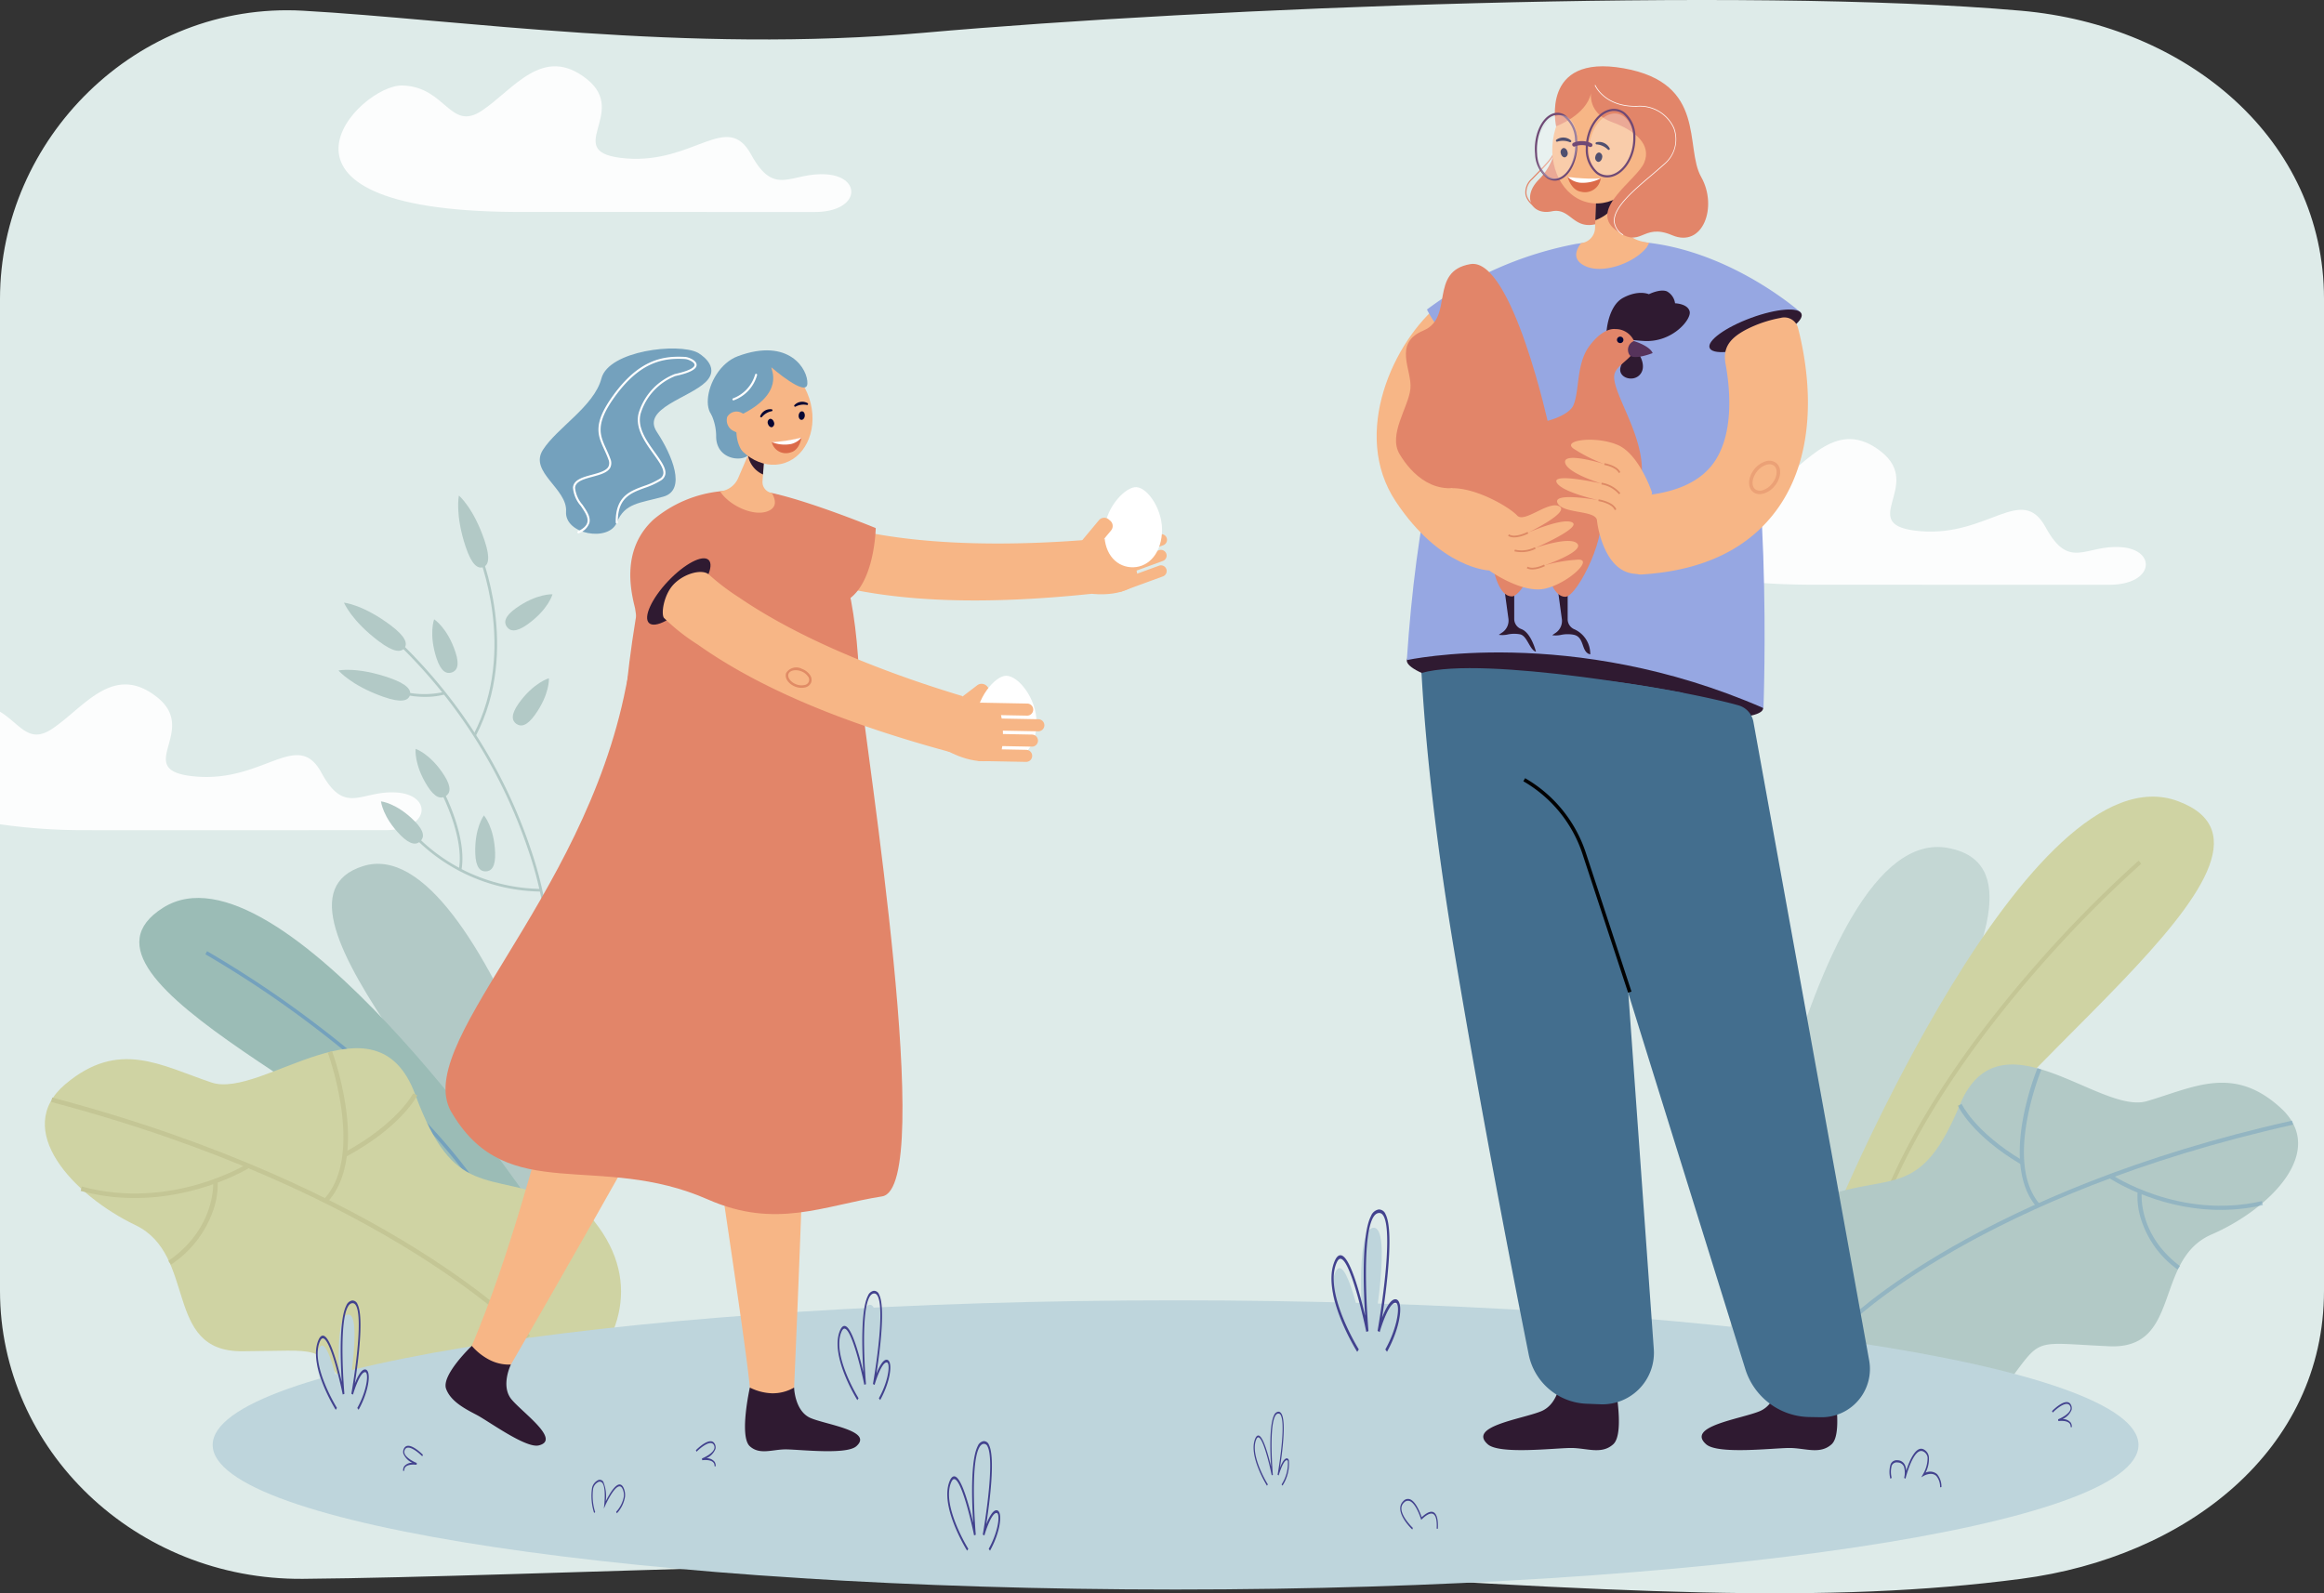 <svg xmlns="http://www.w3.org/2000/svg" width="350" height="240" viewBox="0 0 350 240">
  <rect x="0" y="0" width="350" height="240" fill="#333333" stroke="none"/>
  <g id="Group_12970" data-name="Group 12970" transform="translate(-205.845 -188.055)">
    <g id="Group_12776" data-name="Group 12776" transform="translate(205.845 188.055)">
      <path id="Path_9214" data-name="Path 9214" d="M510.215,399.11c-29.136,3.807-59.154,2.221-120.488-1.763-34.441-2.237-103.688,1.47-138.253,1.763-25.2.214-45.629-19.425-45.629-43.388V206.283c0-23.963,20.473-44.8,45.629-43.388,23.363,1.309,57.725,6.491,93.546,3.318,42.6-3.774,123.468-6.981,165.195-3.318,25.094,2.2,45.63,19.425,45.63,43.388V355.722C555.845,379.684,535.181,395.847,510.215,399.11Z" transform="translate(-205.845 -161.281)" fill="#deebe9"/>
    </g>
    <path id="Path_9215" data-name="Path 9215" d="M542.415,335.3c-41.67-.282-23.43-19.253-16.885-19.053s7.144,6.992,11.939,3.8,9.189-9.988,15.781-4.794-4.2,11.187,5.993,11.986,15.182-7.191,18.778-.6,5.993,2.6,11.387,3,4.994,5.669-1.8,5.669S544.156,335.313,542.415,335.3Z" transform="translate(-259.062 -115.316)" fill="#fff" opacity="0.9"/>
    <path id="Path_9216" data-name="Path 9216" d="M1699.809,737.57c-41.67-.282-23.43-19.253-16.885-19.053s7.145,6.992,11.939,3.8,9.189-9.988,15.781-4.794-4.195,11.187,5.993,11.986,15.182-7.192,18.778-.6,5.993,2.6,11.387,3,4.994,5.669-1.8,5.669S1701.551,737.582,1699.809,737.57Z" transform="translate(-1221.496 -461.435)" fill="#fff" opacity="0.9"/>
    <path id="Path_9217" data-name="Path 9217" d="M218.638,958.161c1.741.012,38.4,0,45.194,0s7.191-5.27,1.8-5.669-7.791,3.6-11.387-3-8.59,1.4-18.778.6.6-6.792-5.993-11.986-10.987,1.6-15.781,4.794c-3.542,2.361-4.795-.728-7.846-2.584v16.96A89.154,89.154,0,0,0,218.638,958.161Z" transform="translate(0 -645.055)" fill="#fff" opacity="0.9"/>
    <g id="Group_12805" data-name="Group 12805" transform="translate(256.826 262.706)">
      <g id="Group_12804" data-name="Group 12804" transform="translate(0)">
        <g id="Group_12777" data-name="Group 12777" transform="translate(25.115 14.871)">
          <path id="Path_9218" data-name="Path 9218" d="M565.653,746.335c-1.717,1.226-2.618,1.046-3.1.373s-.36-1.583,1.358-2.81c3.128-2.234,5.51-2.1,5.51-2.1S568.827,744.068,565.653,746.335Z" transform="translate(-562.311 -741.801)" fill="#b2c9c6"/>
        </g>
        <g id="Group_12778" data-name="Group 12778" transform="translate(26.248 27.523)">
          <path id="Path_9219" data-name="Path 9219" d="M572.411,822.8c-1.228,1.716-2.138,1.836-2.811,1.355s-.853-1.382.375-3.1c2.237-3.126,4.536-3.765,4.536-3.765S574.68,819.631,572.411,822.8Z" transform="translate(-569.073 -817.294)" fill="#b2c9c6"/>
        </g>
        <g id="Group_12803" data-name="Group 12803">
          <g id="Group_12780" data-name="Group 12780" transform="translate(8.336 21.459)">
            <g id="Group_12779" data-name="Group 12779">
              <path id="Path_9220" data-name="Path 9220" d="M485.782,828.2h-.4a54.972,54.972,0,0,0-2.926-15.087A77.429,77.429,0,0,0,462.194,781.4l.277-.288a77.828,77.828,0,0,1,20.371,31.9A55.336,55.336,0,0,1,485.782,828.2Z" transform="translate(-462.194 -781.113)" fill="#b2c9c6"/>
            </g>
          </g>
          <g id="Group_12782" data-name="Group 12782" transform="translate(20.325 8.497)">
            <g id="Group_12781" data-name="Group 12781">
              <path id="Path_9221" data-name="Path 9221" d="M534.084,731.468l-.354-.185c6.7-12.863.683-27.212.621-27.356l.367-.157C534.781,703.915,540.874,718.434,534.084,731.468Z" transform="translate(-533.73 -703.77)" fill="#b2c9c6"/>
            </g>
          </g>
          <g id="Group_12784" data-name="Group 12784" transform="translate(6.799 28.52)">
            <g id="Group_12783" data-name="Group 12783">
              <path id="Path_9222" data-name="Path 9222" d="M460.336,825a14.143,14.143,0,0,1-7.312-1.408l.193-.35a13.406,13.406,0,0,0,8.893,1.051l.1.387A11.727,11.727,0,0,1,460.336,825Z" transform="translate(-453.024 -823.239)" fill="#b2c9c6"/>
            </g>
          </g>
          <g id="Group_12786" data-name="Group 12786" transform="translate(9.286 48.726)">
            <g id="Group_12785" data-name="Group 12785">
              <path id="Path_9223" data-name="Path 9223" d="M489.03,954.724a27.126,27.126,0,0,1-20.741-10.078,5.868,5.868,0,0,0-.423-.474.123.123,0,0,0,.043.017L468,943.8c.115.027.193.117.592.586a26.741,26.741,0,0,0,20.446,9.937Z" transform="translate(-467.866 -943.801)" fill="#b2c9c6"/>
            </g>
          </g>
          <g id="Group_12788" data-name="Group 12788" transform="translate(14.861 43.369)">
            <g id="Group_12787" data-name="Group 12787">
              <path id="Path_9224" data-name="Path 9224" d="M504.781,924.871l-.394-.069c.945-5.338-3.217-12.689-3.259-12.763l.347-.2a33.136,33.136,0,0,1,2.018,4.426C504.361,918.607,505.289,922,504.781,924.871Z" transform="translate(-501.129 -911.84)" fill="#b2c9c6"/>
            </g>
          </g>
          <g id="Group_12790" data-name="Group 12790" transform="translate(0.825 16.13)">
            <g id="Group_12789" data-name="Group 12789">
              <path id="Path_9225" data-name="Path 9225" d="M424.43,752.741c2.275,1.71,2.549,2.754,2.052,3.415s-1.576.688-3.851-1.021c-4.144-3.115-5.246-5.817-5.246-5.817S420.226,749.581,424.43,752.741Z" transform="translate(-417.384 -749.318)" fill="#b2c9c6"/>
            </g>
          </g>
          <g id="Group_12792" data-name="Group 12792" transform="translate(0 26.247)">
            <g id="Group_12791" data-name="Group 12791">
              <path id="Path_9226" data-name="Path 9226" d="M420.209,810.918c2.684.945,3.26,1.858,2.986,2.638s-1.3,1.132-3.98.187c-4.89-1.72-6.756-3.965-6.756-3.965S415.248,809.173,420.209,810.918Z" transform="translate(-412.459 -809.677)" fill="#b2c9c6"/>
            </g>
          </g>
          <g id="Group_12794" data-name="Group 12794" transform="translate(11.601 38.154)">
            <g id="Group_12793" data-name="Group 12793">
              <path id="Path_9227" data-name="Path 9227" d="M486.006,884.737c1.13,1.782.9,2.671.2,3.114s-1.6.272-2.731-1.51c-2.058-3.246-1.789-5.617-1.789-5.617S483.917,881.444,486.006,884.737Z" transform="translate(-481.676 -880.724)" fill="#b2c9c6"/>
            </g>
          </g>
          <g id="Group_12796" data-name="Group 12796" transform="translate(14.116 18.634)">
            <g id="Group_12795" data-name="Group 12795">
              <path id="Path_9228" data-name="Path 9228" d="M500.179,769.2c.663,2,.223,2.81-.562,3.069s-1.619-.126-2.281-2.129c-1.207-3.649-.369-5.883-.369-5.883S498.954,765.493,500.179,769.2Z" transform="translate(-496.684 -764.253)" fill="#b2c9c6"/>
            </g>
          </g>
          <g id="Group_12798" data-name="Group 12798" transform="translate(20.584 48.174)">
            <g id="Group_12797" data-name="Group 12797">
              <path id="Path_9229" data-name="Path 9229" d="M538.279,946.159c.073,2.109-.576,2.759-1.4,2.788s-1.518-.575-1.591-2.684c-.133-3.842,1.3-5.75,1.3-5.75S538.144,942.261,538.279,946.159Z" transform="translate(-535.277 -940.512)" fill="#b2c9c6"/>
            </g>
          </g>
          <g id="Group_12800" data-name="Group 12800" transform="translate(6.396 46.059)">
            <g id="Group_12799" data-name="Group 12799">
              <path id="Path_9230" data-name="Path 9230" d="M455.7,930.883c1.486,1.5,1.451,2.417.864,3s-1.505.608-2.991-.89c-2.706-2.73-2.95-5.1-2.95-5.1S452.955,928.113,455.7,930.883Z" transform="translate(-450.623 -927.888)" fill="#b2c9c6"/>
            </g>
          </g>
          <g id="Group_12802" data-name="Group 12802" transform="translate(18.022)">
            <g id="Group_12801" data-name="Group 12801">
              <path id="Path_9231" data-name="Path 9231" d="M523.976,659.884c.907,2.7.542,3.713-.242,3.977s-1.689-.325-2.6-3.022c-1.653-4.913-1.033-7.765-1.033-7.765S522.3,654.9,523.976,659.884Z" transform="translate(-519.991 -653.074)" fill="#b2c9c6"/>
            </g>
          </g>
        </g>
      </g>
    </g>
    <g id="Group_12806" data-name="Group 12806" transform="translate(255.831 318.175)">
      <path id="Path_9232" data-name="Path 9232" d="M545.729,1160.319S527.14,1092,508.793,1097.744s22.6,43.018,27.381,63.076Z" transform="translate(-504.092 -1097.401)" fill="#b2c9c6"/>
    </g>
    <g id="Group_12810" data-name="Group 12810" transform="translate(226.827 323.315)">
      <g id="Group_12807" data-name="Group 12807" transform="translate(0)">
        <path id="Path_9233" data-name="Path 9233" d="M389.359,1173.081s-37.25-54.61-54.763-43.524,34.751,30.832,44.987,47.087Z" transform="translate(-331.036 -1128.072)" fill="#9bbcb6"/>
      </g>
      <g id="Group_12809" data-name="Group 12809" transform="translate(9.947 8.023)">
        <g id="Group_12808" data-name="Group 12808">
          <path id="Path_9234" data-name="Path 9234" d="M433.309,1214.968c-6.865-11.355-18.169-21.235-26.444-27.525a158.948,158.948,0,0,0-16.481-11.041l.259-.462a159.555,159.555,0,0,1,16.543,11.081c8.311,6.317,19.668,16.246,26.576,27.672Z" transform="translate(-390.384 -1175.94)" fill="#74a1bd"/>
        </g>
      </g>
    </g>
    <g id="Group_12824" data-name="Group 12824" transform="translate(212.597 345.941)">
      <g id="Group_12812" data-name="Group 12812">
        <g id="Group_12811" data-name="Group 12811">
          <path id="Path_9235" data-name="Path 9235" d="M259.777,1289.727c9.368,4.508,4.14,19.072,16.065,19s11.167-1.026,15.41,5.165c0,0,.975,5.233,5.265,7.093,16.927,7.338,47.353-13,32.372-31.821-1.082-1.359-2.923-2.224-4.988-3.074-11.2-4.606-16.108-.134-21.987-16.046s-23.04.766-30.678-1.8-13.954-6.553-22.018.258S250.406,1285.225,259.777,1289.727Z" transform="translate(-246.134 -1263.069)" fill="#cfd3a3"/>
        </g>
      </g>
      <g id="Group_12823" data-name="Group 12823" transform="translate(0.945 0.439)">
        <g id="Group_12814" data-name="Group 12814" transform="translate(0 7.005)">
          <g id="Group_12813" data-name="Group 12813">
            <path id="Path_9236" data-name="Path 9236" d="M323.4,1343.792l.5-.463c-.2-.222-20.992-22.365-71.95-35.847l-.175.661C302.541,1321.575,323.193,1343.571,323.4,1343.792Z" transform="translate(-251.775 -1307.482)" fill="#c4c695"/>
          </g>
        </g>
        <g id="Group_12816" data-name="Group 12816" transform="translate(44.155 6.377)">
          <g id="Group_12815" data-name="Group 12815">
            <path id="Path_9237" data-name="Path 9237" d="M515.558,1313.242c8.218-4.463,10.565-9.007,10.661-9.2l-.611-.307c-.022.045-2.368,4.555-10.376,8.9Z" transform="translate(-515.231 -1303.737)" fill="#c4c695"/>
          </g>
        </g>
        <g id="Group_12818" data-name="Group 12818" transform="translate(41.091)">
          <g id="Group_12817" data-name="Group 12817">
            <path id="Path_9238" data-name="Path 9238" d="M497.451,1288.462c2.7-2.892,3.677-7.758,2.824-14.072a45.71,45.71,0,0,0-2.106-8.7l-.641.238c.057.153,5.633,15.422-.577,22.071Z" transform="translate(-496.951 -1265.686)" fill="#c4c695"/>
          </g>
        </g>
        <g id="Group_12820" data-name="Group 12820" transform="translate(4.451 16.979)">
          <g id="Group_12819" data-name="Group 12819">
            <path id="Path_9239" data-name="Path 9239" d="M302.263,1368.4c.966-.48,1.506-.814,1.53-.829l-.364-.579c-.113.071-11.486,7.079-24.918,3.428l-.179.66C289.155,1374.021,298.665,1370.19,302.263,1368.4Z" transform="translate(-278.332 -1366.992)" fill="#c4c695"/>
          </g>
        </g>
        <g id="Group_12822" data-name="Group 12822" transform="translate(17.661 19.719)">
          <g id="Group_12821" data-name="Group 12821">
            <path id="Path_9240" data-name="Path 9240" d="M357.542,1395.795a16.13,16.13,0,0,0,6.361-8.169,11.941,11.941,0,0,0,.679-4.281l-.682.052c0,.068.417,6.885-6.747,11.837Z" transform="translate(-357.153 -1383.344)" fill="#c4c695"/>
          </g>
        </g>
      </g>
    </g>
    <g id="Group_12825" data-name="Group 12825" transform="translate(465.767 315.642)" opacity="0.6">
      <path id="Path_9241" data-name="Path 9241" d="M1756.7,1158.834s11.749-80.408,33.448-76.4-19.811,52.135-22.49,75.651Z" transform="translate(-1756.696 -1082.289)" fill="#b2c9c6"/>
    </g>
    <g id="Group_12829" data-name="Group 12829" transform="translate(482.269 308.055)">
      <g id="Group_12826" data-name="Group 12826">
        <path id="Path_9242" data-name="Path 9242" d="M1855.16,1099.773s29.227-70.46,51.621-62.059-32,43.01-39.738,63.783Z" transform="translate(-1855.16 -1037.019)" fill="#cfd3a3"/>
      </g>
      <g id="Group_12828" data-name="Group 12828" transform="translate(6.062 9.645)">
        <g id="Group_12827" data-name="Group 12827">
          <path id="Path_9243" data-name="Path 9243" d="M1891.906,1148.7c5.082-14.443,15.527-28.266,23.395-37.319a183.505,183.505,0,0,1,16.02-16.352l-.4-.461a184.062,184.062,0,0,0-16.08,16.412c-7.9,9.093-18.4,22.983-23.51,37.517Z" transform="translate(-1891.329 -1094.568)" fill="#c4c695"/>
        </g>
      </g>
    </g>
    <g id="Group_12843" data-name="Group 12843" transform="translate(471.528 348.401)">
      <g id="Group_12831" data-name="Group 12831">
        <g id="Group_12830" data-name="Group 12830">
          <path id="Path_9244" data-name="Path 9244" d="M1858.442,1303.366c-8.743,3.8-4.471,17.325-15.394,16.833s-10.194-1.337-14.3,4.184c0,0-1.079,4.759-5.076,6.311-15.768,6.12-42.919-13.593-28.525-30.3a11.165,11.165,0,0,1,4.679-2.639c10.426-3.822,14.762.45,20.714-13.919s21.08,1.521,28.168-.556,13.017-5.507,20.162,1.02S1867.187,1299.576,1858.442,1303.366Z" transform="translate(-1791.072 -1277.752)" fill="#b2c9c6"/>
        </g>
      </g>
      <g id="Group_12842" data-name="Group 12842" transform="translate(12.336 0.542)" opacity="0.5">
        <g id="Group_12833" data-name="Group 12833" transform="translate(0 7.916)">
          <g id="Group_12832" data-name="Group 12832">
            <path id="Path_9245" data-name="Path 9245" d="M1865.121,1358.939l-.445-.442c.195-.2,20.027-19.742,67.189-30.281l.137.612C1885.016,1339.328,1865.314,1358.744,1865.121,1358.939Z" transform="translate(-1864.676 -1328.216)" fill="#74a1bd"/>
          </g>
        </g>
        <g id="Group_12835" data-name="Group 12835" transform="translate(16.844 5.408)">
          <g id="Group_12834" data-name="Group 12834">
            <path id="Path_9246" data-name="Path 9246" d="M1974.618,1322.316c-7.37-4.381-9.358-8.627-9.439-8.806l.571-.259c.019.042,2.008,4.258,9.189,8.526Z" transform="translate(-1965.179 -1313.251)" fill="#74a1bd"/>
          </g>
        </g>
        <g id="Group_12837" data-name="Group 12837" transform="translate(26.158)">
          <g id="Group_12836" data-name="Group 12836">
            <path id="Path_9247" data-name="Path 9247" d="M2023.279,1301.876c-2.372-2.745-3.093-7.238-2.086-12.993a41.94,41.94,0,0,1,2.238-7.9l.579.241c-.058.139-5.709,13.928-.256,20.24Z" transform="translate(-2020.751 -1280.985)" fill="#74a1bd"/>
          </g>
        </g>
        <g id="Group_12839" data-name="Group 12839" transform="translate(39.572 16.008)">
          <g id="Group_12838" data-name="Group 12838">
            <path id="Path_9248" data-name="Path 9248" d="M2102.156,1377.833c-.868-.475-1.35-.8-1.372-.814l.354-.517c.1.069,10.271,6.894,22.706,4.027l.14.611C2113.965,1383.448,2105.389,1379.6,2102.156,1377.833Z" transform="translate(-2100.784 -1376.501)" fill="#74a1bd"/>
          </g>
        </g>
        <g id="Group_12841" data-name="Group 12841" transform="translate(43.884 18.678)">
          <g id="Group_12840" data-name="Group 12840">
            <path id="Path_9249" data-name="Path 9249" d="M2132.55,1404.084a14.786,14.786,0,0,1-5.537-7.711,10.954,10.954,0,0,1-.47-3.947l.623.071c-.007.062-.627,6.293,5.761,11.085Z" transform="translate(-2126.516 -1392.427)" fill="#74a1bd"/>
          </g>
        </g>
      </g>
    </g>
    <g id="Group_12862" data-name="Group 12862" transform="translate(237.874 370.242)">
      <g id="Group_12844" data-name="Group 12844" transform="translate(0 13.687)">
        <path id="Path_9250" data-name="Path 9250" d="M686.977,1511.507c0,12.029-64.926,21.781-145.015,21.781s-145.015-9.752-145.015-21.781,64.925-21.781,145.015-21.781S686.977,1499.478,686.977,1511.507Z" transform="translate(-396.947 -1489.726)" fill="#bed5dc"/>
      </g>
      <g id="Group_12845" data-name="Group 12845" transform="translate(57.016 40.733)">
        <path id="Path_9251" data-name="Path 9251" d="M740.993,1656.143l-.1-.23a4.554,4.554,0,0,0,1.147-2.271,2.171,2.171,0,0,0-.189-1.188c-.121-.255-.266-.379-.445-.379H741.4c-.866.019-2.122,2.818-2.135,2.846l-.228.513.069-.616c0-.025.274-2.5-.278-3.238a.512.512,0,0,0-.728-.1,1.424,1.424,0,0,0-.676.95,8.135,8.135,0,0,0,.306,3.533l-.158.121a8.369,8.369,0,0,1-.311-3.76,1.657,1.657,0,0,1,.782-1.106.632.632,0,0,1,.9.148,5.673,5.673,0,0,1,.381,2.962c.405-.821,1.333-2.518,2.073-2.534.241,0,.441.16.6.491a2.558,2.558,0,0,1,.22,1.4A4.776,4.776,0,0,1,740.993,1656.143Z" transform="translate(-737.141 -1651.103)" fill="#42428e"/>
      </g>
      <g id="Group_12846" data-name="Group 12846" transform="translate(28.683 35.6)">
        <path id="Path_9252" data-name="Path 9252" d="M568.089,1624.259a1.111,1.111,0,0,1,.151-.686,1.511,1.511,0,0,1,1.234-.542,2.6,2.6,0,0,1-1.357-1.393,1.085,1.085,0,0,1,.082-.724c.637-1.347,2.772.817,2.863.91l-.1.231c-.579-.592-2.178-1.921-2.625-.976a.689.689,0,0,0-.058.466c.166.721,1.4,1.34,1.864,1.518l-.03.271c-.013,0-1.351-.2-1.752.434a.742.742,0,0,0-.1.462Z" transform="translate(-568.085 -1620.474)" fill="#42428e"/>
      </g>
      <g id="Group_12847" data-name="Group 12847" transform="translate(72.776 34.913)">
        <path id="Path_9253" data-name="Path 9253" d="M834.146,1620.16l-.175-.029a.741.741,0,0,0-.1-.462c-.4-.633-1.738-.435-1.752-.434l-.03-.271c.462-.178,1.7-.8,1.864-1.518a.691.691,0,0,0-.058-.466c-.446-.946-2.046.385-2.625.977l-.1-.231c.091-.093,2.227-2.256,2.863-.91a1.088,1.088,0,0,1,.082.724,2.6,2.6,0,0,1-1.357,1.393,1.512,1.512,0,0,1,1.234.542A1.114,1.114,0,0,1,834.146,1620.16Z" transform="translate(-831.173 -1616.375)" fill="#42428e"/>
      </g>
      <g id="Group_12848" data-name="Group 12848" transform="translate(277.016 29.017)">
        <path id="Path_9254" data-name="Path 9254" d="M2052.763,1584.979l-.175-.029a.742.742,0,0,0-.1-.462c-.4-.633-1.739-.436-1.752-.434l-.03-.271c.462-.178,1.7-.8,1.864-1.519a.691.691,0,0,0-.058-.466c-.447-.945-2.046.384-2.625.977l-.1-.231c.091-.093,2.226-2.256,2.863-.91a1.085,1.085,0,0,1,.082.724,2.6,2.6,0,0,1-1.357,1.393,1.511,1.511,0,0,1,1.233.542A1.113,1.113,0,0,1,2052.763,1584.979Z" transform="translate(-2049.791 -1581.194)" fill="#42428e"/>
      </g>
      <g id="Group_12849" data-name="Group 12849" transform="translate(252.526 36.049)">
        <path id="Path_9255" data-name="Path 9255" d="M1911.3,1628.951a2.557,2.557,0,0,0-.555-1.688c-.713-.709-1.869-.058-1.88-.052l-.4.231.287-.5a4.8,4.8,0,0,0,.661-2.489,1.172,1.172,0,0,0-.618-.88c-1.458-.8-2.65,3.844-2.708,4.074a.075.075,0,0,0,0,.011l-.2-.121,0-.007a3.2,3.2,0,0,0-.028-1.668,1.023,1.023,0,0,0-.946-.649.82.82,0,0,0-.894.473,3.554,3.554,0,0,0-.01,1.85l-.2.122a3.97,3.97,0,0,1,.034-2.164,1,1,0,0,1,1.076-.612,1.222,1.222,0,0,1,1.115.8,2.4,2.4,0,0,1,.16.777c.478-1.475,1.462-3.861,2.665-3.2a1.466,1.466,0,0,1,.752,1.111,4.493,4.493,0,0,1-.5,2.377,1.606,1.606,0,0,1,1.739.232,2.922,2.922,0,0,1,.652,1.939Z" transform="translate(-1903.671 -1623.151)" fill="#42428e"/>
      </g>
      <g id="Group_12850" data-name="Group 12850" transform="translate(178.851 43.599)">
        <path id="Path_9256" data-name="Path 9256" d="M1465.892,1672.811c-.074-.069-1.811-1.72-1.811-3.168a1.478,1.478,0,0,1,.475-1.12.906.906,0,0,1,1.07-.233c.88.415,1.516,2.163,1.684,2.671.9-.833,1.562-1.035,1.983-.6.6.621.451,2.282.445,2.352l-.175-.04c0-.016.14-1.558-.368-2.082-.371-.383-1-.153-1.875.683l-.084.08-.042-.138c-.007-.022-.684-2.22-1.62-2.661a.788.788,0,0,0-.928.205,1.158,1.158,0,0,0-.389.883c0,1.293,1.708,2.915,1.726,2.932Z" transform="translate(-1464.081 -1668.202)" fill="#42428e"/>
      </g>
      <g id="Group_12851" data-name="Group 12851" transform="translate(156.764 30.468)">
        <path id="Path_9257" data-name="Path 9257" d="M1334.311,1601a18.006,18.006,0,0,1-1.26-2.512c-.77-1.905-.953-3.417-.545-4.5.152-.4.336-.585.544-.55.706.126,1.479,3,1.879,4.712-.132-2.139-.284-6.366.465-7.8a.8.8,0,0,1,.591-.5c.224-.024.406.1.545.372.675,1.307.065,5.923-.27,8.083.25-.634.6-1.34.967-1.421.172-.038.308.062.385.282a6.07,6.07,0,0,1-.967,3.821l-.133-.181a5.891,5.891,0,0,0,.945-3.508c-.041-.119-.106-.162-.2-.141-.466.1-1.01,1.687-1.181,2.287l-.166-.093c.013-.074,1.3-7.378.487-8.956a.4.4,0,0,0-.4-.27c-.18.017-.333.148-.465.4-.948,1.81-.341,8.773-.334,8.843l-.171.061c-.314-1.548-1.285-5.594-1.995-5.721-.135-.024-.257.112-.372.417-.9,2.364,1.753,6.631,1.779,6.674Z" transform="translate(-1332.295 -1589.852)" fill="#42428e"/>
      </g>
      <g id="Group_12854" data-name="Group 12854" transform="translate(94.113 12.248)">
        <g id="Group_12852" data-name="Group 12852" transform="translate(0.132 2.112)">
          <path id="Path_9258" data-name="Path 9258" d="M961.859,1507.96s-3.56-5.678-2.335-8.912,3.292,6.947,3.292,6.947-1.072-12.038,1.148-12.247,0,12.247,0,12.247.823-2.9,1.627-3.084.574,2.463-.861,5.049Z" transform="translate(-959.268 -1493.745)" fill="#bed5dc"/>
        </g>
        <g id="Group_12853" data-name="Group 12853">
          <path id="Path_9259" data-name="Path 9259" d="M961.459,1497.614c-.168-.267-4.091-6.6-2.668-10.355.226-.594.5-.867.8-.813.614.11,1.335,1.627,2.144,4.509.246.878.464,1.755.635,2.481-.2-3.152-.424-9.429.685-11.547a1.179,1.179,0,0,1,.873-.742.824.824,0,0,1,.8.55c1,1.931.1,8.753-.4,11.945.369-.936.893-1.98,1.429-2.1.254-.056.455.092.568.417.323.928-.123,3.293-1.428,5.646l-.2-.267c1.284-2.312,1.636-4.5,1.4-5.184-.061-.174-.156-.241-.3-.208-.689.154-1.493,2.491-1.744,3.379l-.245-.137c0-.028.492-2.772.818-5.776.427-3.928.393-6.508-.1-7.459-.15-.291-.343-.423-.587-.4-.267.025-.491.219-.687.593-1.4,2.675-.5,12.964-.494,13.067l-.253.09c-.464-2.288-1.9-8.266-2.948-8.453-.2-.036-.38.166-.55.616-1.322,3.491,2.59,9.8,2.629,9.861Z" transform="translate(-958.481 -1481.144)" fill="#42428e"/>
        </g>
      </g>
      <g id="Group_12857" data-name="Group 12857" transform="translate(168.492)">
        <g id="Group_12855" data-name="Group 12855" transform="translate(0.172 2.75)">
          <path id="Path_9260" data-name="Path 9260" d="M1406.672,1442.984s-4.636-7.394-3.041-11.605,4.286,9.047,4.286,9.047-1.4-15.677,1.5-15.949,0,15.949,0,15.949,1.072-3.783,2.119-4.016.748,3.207-1.122,6.575Z" transform="translate(-1403.297 -1424.473)" fill="#bed5dc"/>
        </g>
        <g id="Group_12856" data-name="Group 12856">
          <path id="Path_9261" data-name="Path 9261" d="M1406.151,1429.511c-.219-.349-5.328-8.589-3.473-13.484.293-.774.644-1.132,1.047-1.059.8.143,1.739,2.118,2.791,5.872.321,1.143.6,2.286.827,3.231-.255-4.1-.552-12.278.892-15.037a1.536,1.536,0,0,1,1.137-.966,1.074,1.074,0,0,1,1.048.716c1.3,2.514.125,11.4-.52,15.555.481-1.219,1.164-2.578,1.861-2.734.329-.074.593.119.74.543.421,1.208-.16,4.289-1.86,7.352l-.256-.348c1.671-3.011,2.13-5.855,1.818-6.75-.079-.228-.2-.314-.394-.271-.9.2-1.944,3.244-2.272,4.4l-.318-.179c.006-.036.64-3.609,1.065-7.521.556-5.116.512-8.475-.128-9.713-.2-.379-.443-.552-.764-.519-.347.033-.64.285-.9.772-1.823,3.484-.656,16.882-.643,17.017l-.33.117c-.605-2.979-2.474-10.764-3.838-11.008-.26-.045-.494.216-.716.8-1.723,4.548,3.372,12.76,3.424,12.842Z" transform="translate(-1402.273 -1408.064)" fill="#42428e"/>
        </g>
      </g>
      <g id="Group_12860" data-name="Group 12860" transform="translate(15.556 13.71)">
        <g id="Group_12858" data-name="Group 12858" transform="translate(0.132 2.112)">
          <path id="Path_9262" data-name="Path 9262" d="M493.143,1516.683s-3.56-5.678-2.335-8.912,3.292,6.947,3.292,6.947-1.072-12.039,1.148-12.247,0,12.247,0,12.247.823-2.9,1.627-3.084.574,2.463-.861,5.049Z" transform="translate(-490.552 -1502.469)" fill="#bed5dc"/>
        </g>
        <g id="Group_12859" data-name="Group 12859">
          <path id="Path_9263" data-name="Path 9263" d="M492.744,1506.337c-.168-.267-4.091-6.6-2.667-10.355.225-.594.495-.868.8-.812.614.109,1.335,1.626,2.144,4.508.246.878.464,1.755.635,2.481-.2-3.151-.424-9.429.685-11.547a1.177,1.177,0,0,1,.873-.742.822.822,0,0,1,.805.55c1,1.931.1,8.753-.4,11.945.37-.936.893-1.98,1.429-2.1.253-.056.455.092.568.417.323.928-.123,3.293-1.428,5.646l-.2-.267c1.283-2.312,1.636-4.5,1.4-5.184-.061-.175-.157-.242-.3-.208-.689.154-1.493,2.491-1.745,3.379l-.245-.137c.005-.028.491-2.771.818-5.776.427-3.929.393-6.508-.1-7.459-.151-.291-.343-.424-.587-.4-.267.025-.491.219-.687.593-1.4,2.675-.5,12.964-.494,13.067l-.253.09c-.464-2.288-1.9-8.266-2.948-8.453-.2-.037-.379.166-.55.616-1.323,3.493,2.59,9.8,2.629,9.862Z" transform="translate(-489.766 -1489.867)" fill="#42428e"/>
        </g>
      </g>
      <g id="Group_12861" data-name="Group 12861" transform="translate(110.633 34.892)">
        <path id="Path_9264" data-name="Path 9264" d="M1060.035,1632.756a26.75,26.75,0,0,1-1.866-3.72c-1.14-2.821-1.411-5.061-.807-6.656.226-.6.5-.87.805-.814.615.11,1.338,1.63,2.148,4.518.247.879.465,1.759.637,2.487-.2-3.158-.425-9.449.686-11.572a1.18,1.18,0,0,1,.875-.743.825.825,0,0,1,.807.551c1,1.935.1,8.772-.4,11.971.37-.938.9-1.984,1.432-2.1.254-.056.456.092.569.418.324.93-.123,3.3-1.432,5.658l-.2-.268c1.286-2.318,1.639-4.506,1.4-5.195-.061-.175-.157-.242-.3-.209-.691.154-1.5,2.5-1.748,3.387l-.245-.138c.005-.027.493-2.777.82-5.788.428-3.937.394-6.522-.1-7.475a.593.593,0,0,0-.588-.4c-.267.025-.492.219-.688.594-1.4,2.681-.5,12.991-.5,13.1l-.254.09c-.466-2.293-1.9-8.283-2.954-8.471-.2-.038-.38.166-.551.617-1.326,3.5,2.6,9.819,2.635,9.883Z" transform="translate(-1057.049 -1616.251)" fill="#42428e"/>
      </g>
    </g>
    <g id="Group_12926" data-name="Group 12926" transform="translate(413.172 198.038)">
      <g id="Group_12925" data-name="Group 12925" transform="translate(0)">
        <g id="Group_12863" data-name="Group 12863" transform="translate(16.059 197.162)">
          <path id="Path_9265" data-name="Path 9265" d="M1550.41,1556.983s-.106,4.232-2.97,5.427-11.162,2.271-8.062,4.992c1.779,1.562,10.164.552,12.532.552s4.59,1.031,6.349-.553c1.936-1.743,0-10.419,0-10.419a9.456,9.456,0,0,1-3.88,1.016A7.539,7.539,0,0,1,1550.41,1556.983Z" transform="translate(-1538.696 -1556.983)" fill="#2f1a31"/>
        </g>
        <g id="Group_12864" data-name="Group 12864" transform="translate(48.948 197.162)">
          <path id="Path_9266" data-name="Path 9266" d="M1746.651,1556.978s-.106,4.233-2.97,5.427-11.162,2.271-8.061,4.992c1.779,1.561,10.164.552,12.531.552s4.59,1.032,6.35-.553c1.935-1.743,0-10.418,0-10.418a9.458,9.458,0,0,1-3.88,1.016A7.535,7.535,0,0,1,1746.651,1556.978Z" transform="translate(-1734.937 -1556.978)" fill="#2f1a31"/>
        </g>
        <g id="Group_12865" data-name="Group 12865" transform="translate(6.474 81.135)">
          <path id="Path_9267" data-name="Path 9267" d="M1481.521,864.7s-.529,17.717,5.125,51.7c4.082,24.536,8.9,49.26,11.266,61.113a9.247,9.247,0,0,0,8.638,7.51l2.271.091a7.761,7.761,0,0,0,7.944-8.408l-5.737-80.191-1.414-26.394Z" transform="translate(-1481.507 -864.695)" fill="#436e8e"/>
        </g>
        <g id="Group_12866" data-name="Group 12866" transform="translate(4.539 87.656)">
          <path id="Path_9268" data-name="Path 9268" d="M1523.638,912.669c-.261,2.157-12.453,1.895-27.381,0s-26.549-5.124-26.288-7.279,12.3-2.419,27.232-.529S1523.9,910.513,1523.638,912.669Z" transform="translate(-1469.964 -903.598)" fill="#2f1a31"/>
        </g>
        <g id="Group_12867" data-name="Group 12867" transform="translate(23.616 92.129)">
          <path id="Path_9269" data-name="Path 9269" d="M1583.8,931.952l31.871,102.38a10.274,10.274,0,0,0,9.588,7.3l1.915.033a7.272,7.272,0,0,0,7.156-8.656l-17.435-96.2a3.167,3.167,0,0,0-2.2-2.371C1608.716,932.712,1583.212,927.717,1583.8,931.952Z" transform="translate(-1583.789 -930.291)" fill="#436e8e"/>
        </g>
        <g id="Group_12868" data-name="Group 12868" transform="translate(4.543 26.376)">
          <path id="Path_9270" data-name="Path 9270" d="M1518.675,549.375s-4.241-11.931-19.347-11.388-26.512,20.394-29.338,63.058c0,0,24.736-5.424,53.714,7.23C1523.7,608.274,1525.31,566.764,1518.675,549.375Z" transform="translate(-1469.99 -537.969)" fill="#96a7e2"/>
        </g>
        <g id="Group_12869" data-name="Group 12869" transform="translate(0 26.309)">
          <path id="Path_9271" data-name="Path 9271" d="M1452.469,593.817c-7.025,5.63-13.491,19.563-6.738,29.775s14.1,10.438,14.1,10.438c1.363-4.52-4.447-11.754-4.447-11.754-3.9-2.573-1.182-11.3-1.026-16.468S1452.469,593.817,1452.469,593.817Z" transform="translate(-1442.881 -584.389)" fill="#f7b686"/>
          <path id="Path_9272" data-name="Path 9272" d="M1544.337,548.322l-10.7,6.85s-27.509,2.752-34.811,1.427-10.75-8.7-10.75-8.7a54.362,54.362,0,0,1,22.478-9.889,36.258,36.258,0,0,1,3.829-.357,37.641,37.641,0,0,1,6.683.146C1534.124,539.209,1544.337,548.322,1544.337,548.322Z" transform="translate(-1480.5 -537.567)" fill="#96a7e2"/>
        </g>
        <g id="Group_12880" data-name="Group 12880" transform="translate(2.915 29.765)">
          <g id="Group_12870" data-name="Group 12870" transform="translate(33.765 13.513)">
            <path id="Path_9273" data-name="Path 9273" d="M1664.7,639.159s1.028,1.68,0,2.837-3.222.479-2.944-1a3.4,3.4,0,0,1,1.558-2.18Z" transform="translate(-1661.736 -638.82)" fill="#2f1a31"/>
          </g>
          <g id="Group_12871" data-name="Group 12871" transform="translate(31.69 4.026)">
            <path id="Path_9274" data-name="Path 9274" d="M1649.359,588.561s.184-4.023,2.533-5.269,3.863-.532,3.863-.532,1.668-.845,2.708-.434a2.411,2.411,0,0,1,1.232,1.8s1.913.044,2.2,1.235-2.592,4.662-6.817,4.444S1649.359,588.561,1649.359,588.561Z" transform="translate(-1649.359 -582.214)" fill="#2f1a31"/>
          </g>
          <g id="Group_12872" data-name="Group 12872" transform="translate(7.289 9.807)">
            <path id="Path_9275" data-name="Path 9275" d="M1529.5,616.718s-1.768-.345-3.923,2.582c-1.989,2.7-1.439,6.742-2.4,8.924-.745,1.7-5.819,3.641-10.241,2.209-2.414-.783-7.836-3.572-8.477-1.116-1.475,5.653-1.428,14.724,8.573,18.719,2.339.934,13.18,1.713,18.583-4.745s-2.506-15.982-2.282-19.5c.125-1.946,3.977-2.873,2.988-5.271A3.033,3.033,0,0,0,1529.5,616.718Z" transform="translate(-1503.764 -616.705)" fill="#e28569"/>
          </g>
          <g id="Group_12873" data-name="Group 12873" transform="translate(34.918 11.626)">
            <path id="Path_9276" data-name="Path 9276" d="M1669.523,627.556s2.358.694,2.827,1.813c0,0-2.807,1.114-3.475.3A1.424,1.424,0,0,1,1669.523,627.556Z" transform="translate(-1668.615 -627.556)" fill="#56335b"/>
          </g>
          <g id="Group_12874" data-name="Group 12874">
            <path id="Path_9277" data-name="Path 9277" d="M1483.326,582.8s-5.548-25.659-11.858-24.572-2.393,8.05-7.071,10.008-1.632,5.983-1.958,8.812-3.372,6.853-1.632,9.79,5.45,6.853,10.992,4.351S1483.326,582.8,1483.326,582.8Z" transform="translate(-1460.274 -558.191)" fill="#e28569"/>
          </g>
          <g id="Group_12875" data-name="Group 12875" transform="translate(23.545 47)">
            <path id="Path_9278" data-name="Path 9278" d="M1602.188,845.119l-.885-6.5,1.76.185v6.353a1.658,1.658,0,0,0,1.063,1.532,4.061,4.061,0,0,1,2.34,3.753c-1.432-.318-.792-2.625-2.516-2.957a5,5,0,0,0-1.988.045,3.814,3.814,0,0,1-1.2.032c-.046-.005.2-.157.517-.376A2.165,2.165,0,0,0,1602.188,845.119Z" transform="translate(-1600.756 -838.622)" fill="#2f1a31"/>
          </g>
          <g id="Group_12876" data-name="Group 12876" transform="translate(21.769 34.566)">
            <path id="Path_9279" data-name="Path 9279" d="M1590.16,766.765s0,13.254,3.729,13.253c1.834,0,6.744-9.917,5.076-13.253S1591.365,763.893,1590.16,766.765Z" transform="translate(-1590.16 -764.433)" fill="#e28569"/>
          </g>
          <g id="Group_12877" data-name="Group 12877" transform="translate(15.502 46.943)">
            <path id="Path_9280" data-name="Path 9280" d="M1554.2,844.779l-.885-6.5,1.76.186v6.353a1.627,1.627,0,0,0,1.063,1.531c1.506.55,2.21,3.412,2.21,3.412-.954-.258-1.311-2.387-2.386-2.616a4.787,4.787,0,0,0-1.987.045,3.81,3.81,0,0,1-1.2.032c-.046-.005.2-.157.519-.376A2.164,2.164,0,0,0,1554.2,844.779Z" transform="translate(-1552.772 -838.282)" fill="#2f1a31"/>
          </g>
          <g id="Group_12878" data-name="Group 12878" transform="translate(13.727 34.509)">
            <path id="Path_9281" data-name="Path 9281" d="M1542.179,766.426s0,13.254,3.729,13.253c1.834,0,6.744-9.917,5.075-13.253S1543.384,763.553,1542.179,766.426Z" transform="translate(-1542.179 -764.094)" fill="#e28569"/>
          </g>
          <g id="Group_12879" data-name="Group 12879" transform="translate(33.278 10.961)">
            <path id="Path_9282" data-name="Path 9282" d="M1658.881,623.869a.486.486,0,1,1,.229.648A.486.486,0,0,1,1658.881,623.869Z" transform="translate(-1658.833 -623.592)" fill="#060633"/>
          </g>
        </g>
        <g id="Group_12881" data-name="Group 12881" transform="translate(22.09 107.238)">
          <path id="Path_9283" data-name="Path 9283" d="M1590.461,1052.749l.509-.168-6.854-20.836a20.284,20.284,0,0,0-9.169-11.308l-.266.465a19.753,19.753,0,0,1,8.927,11.01Z" transform="translate(-1574.68 -1020.437)" fill="#020202"/>
        </g>
        <g id="Group_12907" data-name="Group 12907" transform="translate(22.369)">
          <g id="Group_12882" data-name="Group 12882" transform="translate(0 11.288)">
            <path id="Path_9284" data-name="Path 9284" d="M1578.538,458.355l.076-.159c-.018-.009-1.8-.87-2.061-2.268a2.575,2.575,0,0,1,.886-2.232c.34-.356.652-.677.937-.971,1.965-2.025,2.7-2.782,2.708-4.782h-.176c-.007,1.929-.675,2.617-2.658,4.66-.285.294-.6.616-.938.972a2.737,2.737,0,0,0-.931,2.386C1576.656,457.448,1578.462,458.319,1578.538,458.355Z" transform="translate(-1576.346 -447.944)" fill="#e28569"/>
          </g>
          <g id="Group_12883" data-name="Group 12883" transform="translate(0.732 11.288)">
            <path id="Path_9285" data-name="Path 9285" d="M1584.633,447.944a8.913,8.913,0,0,1-2.6,5.785c-2.625,2.681-.972,5.4,1.942,4.779s3.2,2.982,7,1.834S1584.633,447.944,1584.633,447.944Z" transform="translate(-1580.715 -447.944)" fill="#e28569"/>
          </g>
          <g id="Group_12884" data-name="Group 12884" transform="translate(7.682 10.84)">
            <path id="Path_9286" data-name="Path 9286" d="M1633.186,461.028c-1.932-.289-3.065-.747-3.506-2.192l-1.384-4.527-.4-1.314-2.361-7.725-.293,7.7-.175,4.624-.05,1.319a2.355,2.355,0,0,1-2.09,2.153h0c-.666.857-1.547,2.5.7,3.5,2.644,1.174,7.313-.493,9.186-2.874C1632.805,461.689,1633.194,461.029,1633.186,461.028Z" transform="translate(-1622.181 -445.27)" fill="#f7b686"/>
          </g>
          <g id="Group_12885" data-name="Group 12885" transform="translate(10.565 18.322)">
            <path id="Path_9287" data-name="Path 9287" d="M1642.637,491.343c-.006.042-.013.084-.022.125-.455,2.444-3.217,3.3-3.217,3.3l-.014-.015.175-4.624a3.935,3.935,0,0,1,2.654.022A1.083,1.083,0,0,1,1642.637,491.343Z" transform="translate(-1639.384 -489.911)" fill="#2f1a31"/>
          </g>
          <g id="Group_12886" data-name="Group 12886" transform="translate(4.083 2.967)">
            <path id="Path_9288" data-name="Path 9288" d="M1600.952,405.631c1.028-4.814,5.025-8.04,8.927-7.207s6.232,5.411,5.2,10.225-5.025,8.041-8.927,7.207S1599.924,410.445,1600.952,405.631Z" transform="translate(-1600.709 -398.293)" fill="#f7b686"/>
          </g>
          <g id="Group_12887" data-name="Group 12887" transform="translate(14.522 11.212)">
            <path id="Path_9289" data-name="Path 9289" d="M1665.7,450.712a1.775,1.775,0,0,1-2.537-.359,1.986,1.986,0,0,1,.952-2.507,1.776,1.776,0,0,1,2.536.359A1.987,1.987,0,0,1,1665.7,450.712Z" transform="translate(-1662.994 -447.488)" fill="#f7b686"/>
          </g>
          <g id="Group_12888" data-name="Group 12888" transform="translate(6.382 16.642)">
            <path id="Path_9290" data-name="Path 9290" d="M1614.425,479.887a15.68,15.68,0,0,0,5,.239,2.4,2.4,0,0,1-2.956,2.022C1614.926,481.916,1614.425,479.887,1614.425,479.887Z" transform="translate(-1614.425 -479.887)" fill="#db6b49"/>
          </g>
          <g id="Group_12889" data-name="Group 12889" transform="translate(6.382 16.642)">
            <path id="Path_9291" data-name="Path 9291" d="M1614.425,479.887a3.229,3.229,0,0,0,1.844.894,5.779,5.779,0,0,0,3.152-.656A23.6,23.6,0,0,1,1614.425,479.887Z" transform="translate(-1614.425 -479.887)" fill="#fff"/>
          </g>
          <g id="Group_12896" data-name="Group 12896" transform="translate(4.624 10.729)">
            <g id="Group_12891" data-name="Group 12891" transform="translate(5.976 0.67)">
              <g id="Group_12890" data-name="Group 12890">
                <path id="Path_9292" data-name="Path 9292" d="M1639.687,448.958a.165.165,0,0,1,.047-.308,1.779,1.779,0,0,1,1.981.908.165.165,0,0,1-.054.226.179.179,0,0,1-.226-.054,2.816,2.816,0,0,0-1.645-.756A.164.164,0,0,1,1639.687,448.958Z" transform="translate(-1639.598 -448.605)" fill="#060633"/>
              </g>
            </g>
            <g id="Group_12892" data-name="Group 12892" transform="translate(5.93 2.264)">
              <path id="Path_9293" data-name="Path 9293" d="M1640.351,458.915c-.07.386-.353.658-.633.608a.637.637,0,0,1-.381-.791c.07-.385.353-.658.633-.607A.636.636,0,0,1,1640.351,458.915Z" transform="translate(-1639.322 -458.119)" fill="#060633"/>
            </g>
            <g id="Group_12894" data-name="Group 12894">
              <g id="Group_12893" data-name="Group 12893">
                <path id="Path_9294" data-name="Path 9294" d="M1604.09,445.245a.164.164,0,0,1-.074-.3,1.779,1.779,0,0,1,2.178.085.166.166,0,0,1,.036.23.18.18,0,0,1-.229.036,2.819,2.819,0,0,0-1.809-.073A.161.161,0,0,1,1604.09,445.245Z" transform="translate(-1603.939 -444.61)" fill="#060633"/>
              </g>
            </g>
            <g id="Group_12895" data-name="Group 12895" transform="translate(0.724 1.585)">
              <path id="Path_9295" data-name="Path 9295" d="M1609.29,454.658a.637.637,0,0,1-.354.8c-.278.059-.571-.2-.653-.586a.637.637,0,0,1,.354-.8C1608.915,454.013,1609.208,454.275,1609.29,454.658Z" transform="translate(-1608.261 -454.064)" fill="#060633"/>
            </g>
          </g>
          <g id="Group_12897" data-name="Group 12897" transform="translate(4.465)">
            <path id="Path_9296" data-name="Path 9296" d="M1608.438,384.63s-.494,3.057,3.173,4.379,5.93,3.476,4.842,6.089-8.381,6.957-4.374,10.1,3.926-1.138,8.574.843,6.907-4.309,4.37-8.781.94-14.13-11.678-16.364-10.164,8.738-10.164,8.738S1607.732,387.971,1608.438,384.63Z" transform="translate(-1602.987 -380.593)" fill="#e28569"/>
          </g>
          <g id="Group_12898" data-name="Group 12898" transform="translate(10.475 2.817)">
            <path id="Path_9297" data-name="Path 9297" d="M1643.1,420.021l.058-.086a2.557,2.557,0,0,1-1.317-1.971c-.114-2.094,2.882-4.635,5.526-6.877.7-.595,1.364-1.157,1.962-1.7a4.926,4.926,0,0,0,1.485-5.508,5.657,5.657,0,0,0-5.626-3.314c-4.882.085-6.229-3.13-6.242-3.163l-.1.039c.014.033,1.386,3.315,6.341,3.228a5.556,5.556,0,0,1,5.527,3.248,4.765,4.765,0,0,1-1.458,5.392c-.6.543-1.259,1.1-1.959,1.7-2.663,2.257-5.68,4.816-5.563,6.962A2.684,2.684,0,0,0,1643.1,420.021Z" transform="translate(-1638.849 -397.401)" fill="#fff"/>
          </g>
          <g id="Group_12900" data-name="Group 12900" transform="translate(1.458 7.003)">
            <g id="Group_12899" data-name="Group 12899">
              <path id="Path_9298" data-name="Path 9298" d="M1586.91,432.256a4.834,4.834,0,0,1-1.825-3.668c-.268-2.737.913-5.463,2.633-6.08a2.065,2.065,0,0,1,1.874.211,4.833,4.833,0,0,1,1.826,3.663h0c.269,2.732-.913,5.463-2.634,6.084a2.058,2.058,0,0,1-1.149.087A2.273,2.273,0,0,1,1586.91,432.256Zm4.188-5.838a4.52,4.52,0,0,0-1.677-3.427,1.787,1.787,0,0,0-1.593-.183c-1.593.572-2.679,3.153-2.423,5.749a4.529,4.529,0,0,0,1.676,3.427,1.8,1.8,0,0,0,1.59.183c1.594-.576,2.681-3.156,2.425-5.748Z" transform="translate(-1585.047 -422.374)" fill="#6f4975"/>
            </g>
          </g>
          <g id="Group_12901" data-name="Group 12901" transform="translate(9.633 7.109)" opacity="0.3">
            <path id="Path_9299" data-name="Path 9299" d="M1640.549,426.992c.035,2.61-1.441,5.089-3.3,5.536s-3.391-1.305-3.426-3.915,1.441-5.089,3.3-5.536S1640.514,424.383,1640.549,426.992Z" transform="translate(-1633.824 -423.008)" fill="#fff"/>
          </g>
          <g id="Group_12902" data-name="Group 12902" transform="translate(1.761 7.341)" opacity="0.3">
            <path id="Path_9300" data-name="Path 9300" d="M1592.945,428.286c.035,2.621-1.3,5.171-2.983,5.694s-3.073-1.177-3.108-3.8,1.3-5.171,2.983-5.694S1592.911,425.664,1592.945,428.286Z" transform="translate(-1586.853 -424.392)" fill="#fff"/>
          </g>
          <g id="Group_12904" data-name="Group 12904" transform="translate(9.124 6.412)">
            <g id="Group_12903" data-name="Group 12903">
              <path id="Path_9301" data-name="Path 9301" d="M1632.366,428.6a4.773,4.773,0,0,1-1.576-3.753c-.05-2.79,1.569-5.447,3.611-5.922a2.653,2.653,0,0,1,2.291.508,4.767,4.767,0,0,1,1.571,3.746h0c.051,2.795-1.569,5.452-3.612,5.923a2.64,2.64,0,0,1-1.183.023A2.755,2.755,0,0,1,1632.366,428.6Zm2.107-9.365c-1.9.445-3.408,2.958-3.364,5.6a4.528,4.528,0,0,0,1.455,3.508,2.4,2.4,0,0,0,2.014.445c1.9-.444,3.411-2.958,3.363-5.605h0a4.532,4.532,0,0,0-1.449-3.5,2.34,2.34,0,0,0-2.02-.451Z" transform="translate(-1630.788 -418.848)" fill="#6f4975"/>
            </g>
          </g>
          <g id="Group_12906" data-name="Group 12906" transform="translate(7.084 11.274)">
            <g id="Group_12905" data-name="Group 12905">
              <path id="Path_9302" data-name="Path 9302" d="M1618.851,448.683a.3.3,0,0,0,.2-.029h0a2.71,2.71,0,0,1,2.185.077.311.311,0,0,0,.4-.158.294.294,0,0,0-.159-.39,3.235,3.235,0,0,0-2.7-.063.3.3,0,0,0-.125.406A.29.29,0,0,0,1618.851,448.683Z" transform="translate(-1618.614 -447.862)" fill="#6f4975"/>
            </g>
          </g>
        </g>
        <g id="Group_12913" data-name="Group 12913" transform="translate(27.052 56.256)">
          <g id="Group_12909" data-name="Group 12909">
            <g id="Group_12908" data-name="Group 12908">
              <path id="Path_9303" data-name="Path 9303" d="M1618.71,724.215s-1.9-5.762-5.164-7.173-8.491-.748-6.656.555a23.4,23.4,0,0,0,4.64,2.322s-6.095-1.893-5.92-.276,5.491,3.213,5.491,3.213-7.432-1.675-6.772-.2,6.314,2.707,6.314,2.707-6.977-1.282-6.171.413,5.773,1.022,5.947,2.639,1.415,7.982,5.969,8.045Z" transform="translate(-1604.287 -716.253)" fill="#f7b686"/>
            </g>
          </g>
          <g id="Group_12910" data-name="Group 12910" transform="translate(7.223 3.537)">
            <path id="Path_9304" data-name="Path 9304" d="M1649.577,738.825l.237-.112c-.5-1.056-2.313-1.344-2.39-1.356l-.04.259C1647.4,737.618,1649.135,737.9,1649.577,738.825Z" transform="translate(-1647.384 -737.356)" fill="#dd8964"/>
          </g>
          <g id="Group_12911" data-name="Group 12911" transform="translate(6.796 6.473)">
            <path id="Path_9305" data-name="Path 9305" d="M1647.486,756.616l.21-.157a4.61,4.61,0,0,0-2.824-1.583l-.035.26A4.426,4.426,0,0,1,1647.486,756.616Z" transform="translate(-1644.838 -754.876)" fill="#dd8964"/>
          </g>
          <g id="Group_12912" data-name="Group 12912" transform="translate(6.336 8.979)">
            <path id="Path_9306" data-name="Path 9306" d="M1644.558,771.444l.246-.093c-.44-1.169-2.582-1.508-2.673-1.522l-.04.259C1642.112,770.092,1644.172,770.417,1644.558,771.444Z" transform="translate(-1642.091 -769.829)" fill="#dd8964"/>
          </g>
        </g>
        <g id="Group_12914" data-name="Group 12914" transform="translate(50.109 36.64)">
          <path id="Path_9307" data-name="Path 9307" d="M1755.743,599.872c.371,1.078-2.428,3.094-6.251,4.5s-7.225,1.68-7.6.6,2.428-3.094,6.252-4.5S1755.372,598.794,1755.743,599.872Z" transform="translate(-1741.863 -599.212)" fill="#2f1a31"/>
        </g>
        <g id="Group_12916" data-name="Group 12916" transform="translate(37.613 37.865)">
          <g id="Group_12915" data-name="Group 12915">
            <path id="Path_9308" data-name="Path 9308" d="M1667.429,643.231l-.128-7.82a2.014,2.014,0,0,1,1.871-2.041c5.421-.388,9.216-2.069,11.295-5.009,2.887-4.083,2.582-10.423,1.778-14.821-.412-2.25.331-3.755,3.05-5.2a18.59,18.59,0,0,1,5.222-1.777,2.136,2.136,0,0,1,2.6,1.4,47.678,47.678,0,0,1,1.359,7.78c.684,7.712-.8,14.42-4.3,19.4-4.293,6.112-11.215,9.493-20.592,10.067A2.022,2.022,0,0,1,1667.429,643.231Z" transform="translate(-1667.301 -606.52)" fill="#f7b686"/>
          </g>
        </g>
        <g id="Group_12922" data-name="Group 12922" transform="translate(11.123 63.551)">
          <g id="Group_12918" data-name="Group 12918">
            <g id="Group_12917" data-name="Group 12917">
              <path id="Path_9309" data-name="Path 9309" d="M1515.074,772.175s4.938,3.527,8.4,2.741,7.3-4.409,5.044-4.377a23.391,23.391,0,0,0-5.116.865s6.037-2.07,4.941-3.272-6.329.649-6.329.649,6.987-3.036,5.585-3.836-6.694,1.543-6.694,1.543,6.388-3.084,4.737-3.976-5.262,2.583-6.358,1.381-6.19-4.26-10.038-4.111Z" transform="translate(-1509.25 -759.776)" fill="#f7b686"/>
            </g>
          </g>
          <g id="Group_12919" data-name="Group 12919" transform="translate(11.487 11.511)">
            <path id="Path_9310" data-name="Path 9310" d="M1577.911,828.776l-.125.23c1.028.556,2.661-.28,2.73-.316l-.121-.233C1580.38,828.467,1578.817,829.266,1577.911,828.776Z" transform="translate(-1577.787 -828.458)" fill="#dd8964"/>
          </g>
          <g id="Group_12920" data-name="Group 12920" transform="translate(9.618 8.889)">
            <path id="Path_9311" data-name="Path 9311" d="M1566.713,813.181l-.077.251a4.61,4.61,0,0,0,3.213-.389l-.125-.23A4.426,4.426,0,0,1,1566.713,813.181Z" transform="translate(-1566.636 -812.812)" fill="#dd8964"/>
          </g>
          <g id="Group_12921" data-name="Group 12921" transform="translate(8.664 6.595)">
            <path id="Path_9312" data-name="Path 9312" d="M1561.087,799.485l-.143.22c1.045.684,2.974-.307,3.056-.349l-.121-.233C1563.86,799.133,1562,800.086,1561.087,799.485Z" transform="translate(-1560.944 -799.123)" fill="#dd8964"/>
          </g>
        </g>
        <g id="Group_12923" data-name="Group 12923" transform="translate(56.092 59.427)" opacity="0.5">
          <path id="Path_9313" data-name="Path 9313" d="M1778.146,739.859c-.853-.686-.76-2.22.206-3.42a3.47,3.47,0,0,1,1.644-1.164,1.754,1.754,0,0,1,1.654.234c.853.687.76,2.221-.206,3.42a3.467,3.467,0,0,1-1.644,1.164,2.256,2.256,0,0,1-.654.1A1.563,1.563,0,0,1,1778.146,739.859Zm2-4.082a2.94,2.94,0,0,0-1.387.991c-.771.958-.9,2.187-.286,2.683a1.248,1.248,0,0,0,1.173.14,2.938,2.938,0,0,0,1.387-.991c.772-.958.9-2.187.286-2.683a1.053,1.053,0,0,0-.674-.219A1.71,1.71,0,0,0,1780.148,735.777Z" transform="translate(-1777.562 -735.172)" fill="#e08b65"/>
        </g>
        <g id="Group_12924" data-name="Group 12924" transform="translate(6.756 90.663)">
          <path id="Path_9314" data-name="Path 9314" d="M1522.645,925.269s-29.794-5.691-39.454-3.007l4.632,6.865,17.221.974Z" transform="translate(-1483.191 -921.543)" fill="#436e8e"/>
        </g>
      </g>
    </g>
    <g id="Group_12969" data-name="Group 12969" transform="translate(272.94 240.549)">
      <path id="Path_9315" data-name="Path 9315" d="M862.832,1358.478c-.392,12.506-1.275,32.482-1.275,32.482-.579,2.833-6.9,2.48-6.664,0-.473-5.507-4.782-33.527-4.984-35.545A20.231,20.231,0,0,1,862.832,1358.478Z" transform="translate(-809.059 -1234.44)" fill="#f7b686"/>
      <g id="Group_12927" data-name="Group 12927" transform="translate(74.955 50.513)">
        <path id="Path_9316" data-name="Path 9316" d="M1053.627,940.981l.2.257a1.1,1.1,0,0,0,1.542.205l4.681-3.581a1.1,1.1,0,0,0,.205-1.542l-.2-.257a1.1,1.1,0,0,0-1.542-.205l-4.681,3.581A1.1,1.1,0,0,0,1053.627,940.981Z" transform="translate(-1053.402 -935.632)" fill="#f7b686"/>
      </g>
      <path id="Path_9317" data-name="Path 9317" d="M1091.82,935.415c0,3.6-2.049,5.732-4.576,5.732s-4.576-2.132-4.576-5.732,2.893-7.035,4.576-7.035C1089.1,928.38,1091.82,931.815,1091.82,935.415Z" transform="translate(-1002.808 -879.082)" fill="#fff"/>
      <g id="Group_12933" data-name="Group 12933" transform="translate(95.837 26.452)">
        <g id="Group_12928" data-name="Group 12928" transform="translate(4.131 3.883)">
          <path id="Path_9318" data-name="Path 9318" d="M1202.694,818.916h0a.864.864,0,0,0,1.105.514l6.91-2.526a.864.864,0,0,0,.514-1.105h0a.865.865,0,0,0-1.106-.514l-6.91,2.526A.864.864,0,0,0,1202.694,818.916Z" transform="translate(-1202.642 -815.233)" fill="#f7b686"/>
        </g>
        <g id="Group_12929" data-name="Group 12929" transform="translate(3.373 1.512)">
          <path id="Path_9319" data-name="Path 9319" d="M1198.174,805.069h0a.864.864,0,0,0,1.105.513l7.728-2.825a.864.864,0,0,0,.513-1.105h0a.864.864,0,0,0-1.105-.514l-7.728,2.825A.864.864,0,0,0,1198.174,805.069Z" transform="translate(-1198.122 -801.086)" fill="#f7b686"/>
        </g>
        <g id="Group_12930" data-name="Group 12930" transform="translate(2.616)">
          <path id="Path_9320" data-name="Path 9320" d="M1193.654,795.489h0a.864.864,0,0,0,1.105.514l6.195-2.265a.864.864,0,0,0,.513-1.105h0a.864.864,0,0,0-1.105-.513l-6.195,2.265A.864.864,0,0,0,1193.654,795.489Z" transform="translate(-1193.602 -792.067)" fill="#f7b686"/>
        </g>
        <g id="Group_12931" data-name="Group 12931" transform="translate(0 1.984)">
          <path id="Path_9321" data-name="Path 9321" d="M1178.756,812.332s4.845.884,7.464-1.437c.906-.8-1.491-6.842-2.841-6.982s-5.384,1.8-5.384,1.8Z" transform="translate(-1177.994 -803.906)" fill="#f7b686"/>
        </g>
        <g id="Group_12932" data-name="Group 12932" transform="translate(4.877 6.211)">
          <path id="Path_9322" data-name="Path 9322" d="M1207.146,832.542h0a.862.862,0,0,0,1.1.513l6.182-2.26a.862.862,0,0,0,.512-1.1h0a.862.862,0,0,0-1.1-.513l-6.182,2.26A.862.862,0,0,0,1207.146,832.542Z" transform="translate(-1207.094 -829.128)" fill="#f7b686"/>
        </g>
      </g>
      <g id="Group_12935" data-name="Group 12935" transform="translate(51.645 25.668)">
        <g id="Group_12934" data-name="Group 12934">
          <path id="Path_9323" data-name="Path 9323" d="M958.9,790.574c-9.583.745-23.41,1.07-34.861-1.616a32.782,32.782,0,0,1-5.147-1.483c-1.2-.47-3.391,1.108-4.217,3.151-.776,1.917-.141,4.589.461,4.926a28.955,28.955,0,0,0,5.827,1.8c10.234,2.577,22.961,3,38.992,1.326Z" transform="translate(-914.321 -787.391)" fill="#f7b686"/>
        </g>
      </g>
      <g id="Group_12936" data-name="Group 12936" transform="translate(45.104 156.519)">
        <path id="Path_9324" data-name="Path 9324" d="M882.685,1568.128s.09,3.593,2.521,4.607,9.476,1.928,6.844,4.238c-1.511,1.326-8.629.469-10.639.469s-3.9.876-5.39-.469c-1.643-1.48,0-8.845,0-8.845a8.027,8.027,0,0,0,3.294.863A6.4,6.4,0,0,0,882.685,1568.128Z" transform="translate(-875.291 -1568.128)" fill="#2f1a31"/>
      </g>
      <path id="Path_9325" data-name="Path 9325" d="M654.412,1336.814c-9.978,17.878-19.821,34.794-19.821,34.794-1.827,2.242-7.246-.728-5.889-2.818,5.882-13.831,10.027-30.707,10.784-32.588C646.386,1338.829,654.412,1336.814,654.412,1336.814Z" transform="translate(-624.746 -1218.553)" fill="#f7b686"/>
      <g id="Group_12937" data-name="Group 12937" transform="translate(0 150.237)">
        <path id="Path_9326" data-name="Path 9326" d="M616.017,1533.458s-1.587,3.225.1,5.251,7.5,6.1,4.1,6.929c-1.953.474-7.581-3.672-9.361-4.6s-3.892-2.03-4.591-3.914c-.769-2.073,3.869-6.48,3.869-6.48a8.848,8.848,0,0,0,2.5,2.019A6.4,6.4,0,0,0,616.017,1533.458Z" transform="translate(-606.173 -1530.641)" fill="#2f1a31"/>
      </g>
      <g id="Group_12938" data-name="Group 12938" transform="translate(23.941 21.463)">
        <path id="Path_9327" data-name="Path 9327" d="M755.805,771.349s3.365-9.467,15.352-9.037,18.094,10.417,15.938,48.5c0,0-38.948,15.919-38.06,10.845C752.148,803.88,751.1,790.812,755.805,771.349Z" transform="translate(-749.021 -762.298)" fill="#e28569"/>
      </g>
      <path id="Path_9328" data-name="Path 9328" d="M662.514,916.081c-21.349,9.193-24.916-31.636-29.166-9.913-6.367,32.541-32.868,54.332-26.068,64.438,8.326,13.784,22.012,5.573,38.412,12.8,10.205,4.5,17.357.94,26.23-.465,8.174-1.294-2.437-67.22-3.38-77.235C662.192,908.013,662.514,916.081,662.514,916.081Z" transform="translate(-606.173 -855.219)" fill="#e28569"/>
      <g id="Group_12939" data-name="Group 12939" transform="translate(27.83 21.398)">
        <path id="Path_9329" data-name="Path 9329" d="M772.934,779.624l.7,4.652s23.79-4.158,29.585-5.21,5.965-11.5,5.965-11.5-9.662-3.977-15.676-5.289a21.509,21.509,0,0,0-3.039-.283,29.127,29.127,0,0,0-4.729.036,18.628,18.628,0,0,0-10,4.231C770.935,770.678,772.208,776.757,772.934,779.624Z" transform="translate(-772.221 -761.912)" fill="#e28569"/>
      </g>
      <g id="Group_12958" data-name="Group 12958" transform="translate(14.198 0)">
        <g id="Group_12940" data-name="Group 12940" transform="translate(27.152 9.196)">
          <path id="Path_9330" data-name="Path 9330" d="M852.908,701.425a3.313,3.313,0,0,0,2.7-1.977l1.486-3.45.431-1,2.535-5.888-.439,6.1-.265,3.662-.075,1.044a1.666,1.666,0,0,0,1.375,1.756l.015,0c.451.734,1.074,2.225-.787,2.817-2.187.7-5.725-1.026-6.995-3.067Z" transform="translate(-852.889 -689.109)" fill="#f7b686"/>
        </g>
        <g id="Group_12941" data-name="Group 12941" transform="translate(31.35 14.969)">
          <path id="Path_9331" data-name="Path 9331" d="M877.939,724.569c0,.034,0,.067.006.1a3.871,3.871,0,0,0,2.249,2.886l.013-.011.265-3.662a3.123,3.123,0,0,0-2.1-.214A.859.859,0,0,0,877.939,724.569Z" transform="translate(-877.938 -723.553)" fill="#2f1a31"/>
        </g>
        <g id="Group_12942" data-name="Group 12942" transform="translate(25.84 9.886)">
          <path id="Path_9332" data-name="Path 9332" d="M845.061,693.3a7.809,7.809,0,0,1,.72,3.443c.154,3.567,4.334,3.706,4.983,2.461.081-.154-1.9-5.658-1.9-5.658l-1.426-.318Z" transform="translate(-845.061 -693.226)" fill="#74a1bd"/>
        </g>
        <g id="Group_12943" data-name="Group 12943" transform="translate(27.62 1.592)">
          <path id="Path_9333" data-name="Path 9333" d="M868.648,649.657c-1.393-4.249-5.314-6.777-8.758-5.648s-5.107,5.489-3.713,9.738,5.314,6.777,8.758,5.648S870.041,653.905,868.648,649.657Z" transform="translate(-855.685 -643.739)" fill="#f7b686"/>
        </g>
        <g id="Group_12944" data-name="Group 12944" transform="translate(25.298 0.281)">
          <path id="Path_9334" data-name="Path 9334" d="M851.416,638.473c-.1.293,2.183,3.929-4.839,7.278s-5.534-6.99-.19-8.965c7.716-2.852,10.575,2.028,10.445,4.164S851.416,638.473,851.416,638.473Z" transform="translate(-841.832 -635.914)" fill="#74a1bd"/>
        </g>
        <g id="Group_12945" data-name="Group 12945">
          <path id="Path_9335" data-name="Path 9335" d="M714.681,634.871s3.656,2.006,1.192,4.413-9.684,4-7.369,7.5,4.52,8.776.995,9.771-5.807.922-7.016,3.9-7.871,1.789-7.64-1.655-5.609-5.941-3.494-9.277,7.718-6.567,8.82-10.772S711.737,633.35,714.681,634.871Z" transform="translate(-690.886 -634.238)" fill="#74a1bd"/>
        </g>
        <g id="Group_12946" data-name="Group 12946" transform="translate(27.296 8.592)">
          <path id="Path_9336" data-name="Path 9336" d="M856.9,685.506s-1.96,4.141.138,7.029c0,0-2.36-1.329-2.631-2.025a28.858,28.858,0,0,1-.648-3.407Z" transform="translate(-853.753 -685.506)" fill="#74a1bd"/>
        </g>
        <g id="Group_12947" data-name="Group 12947" transform="translate(28.128 9.527)">
          <path id="Path_9337" data-name="Path 9337" d="M859.916,694.039a1.613,1.613,0,0,0,2.256-.569,1.8,1.8,0,0,0-1.1-2.173,1.613,1.613,0,0,0-2.257.569A1.8,1.8,0,0,0,859.916,694.039Z" transform="translate(-858.717 -691.08)" fill="#f7b686"/>
        </g>
        <g id="Group_12948" data-name="Group 12948" transform="translate(4.998 1.244)">
          <path id="Path_9338" data-name="Path 9338" d="M721.56,668.255a.159.159,0,0,0,.055-.016,2.615,2.615,0,0,0,1.56-1.528c.236-.9-.382-1.8-1.037-2.76a4.592,4.592,0,0,1-1.115-2.537c.06-.98,1.311-1.318,2.635-1.676,1.116-.3,2.27-.613,2.671-1.378a1.6,1.6,0,0,0,.017-1.311c-.2-.559-.425-1.055-.645-1.535-.943-2.062-1.688-3.692,1.311-7.836,3.845-5.316,7.369-5.866,10.606-5.67.378.023,1.367.427,1.4.861.017.224-.239.808-2.979,1.4a9.167,9.167,0,0,0-5.356,5.618c-.8,2.32.826,4.584,2.132,6.4.876,1.22,1.633,2.274,1.493,3.039a1.084,1.084,0,0,1-.522.708,11.36,11.36,0,0,1-2.407,1.1c-2.111.775-4.293,1.577-4.231,5.5a.156.156,0,0,0,.159.153.16.16,0,0,0,.154-.158c-.059-3.7,1.925-4.427,4.026-5.2a11.685,11.685,0,0,0,2.472-1.135,1.4,1.4,0,0,0,.657-.912c.164-.9-.629-2-1.547-3.278-1.33-1.852-2.837-3.952-2.091-6.119a8.851,8.851,0,0,1,5.141-5.418c2.207-.476,3.262-1.042,3.209-1.726s-1.278-1.124-1.692-1.15c-3.324-.2-6.944.36-10.878,5.8-3.105,4.293-2.327,5.994-1.341,8.149.216.473.441.964.634,1.51a1.289,1.289,0,0,1,0,1.061c-.338.644-1.425.938-2.476,1.222-1.372.371-2.791.754-2.865,1.958a4.79,4.79,0,0,0,1.169,2.733c.613.9,1.192,1.746.993,2.5-.131.5-.587.93-1.4,1.327a.156.156,0,0,0,.083.3Z" transform="translate(-720.708 -641.662)" fill="#fff"/>
        </g>
        <g id="Group_12949" data-name="Group 12949" transform="translate(29.016 3.833)">
          <path id="Path_9339" data-name="Path 9339" d="M864.218,661.078h0a5.656,5.656,0,0,0,3.5-3.777.156.156,0,1,0-.3-.074,5.441,5.441,0,0,1-3.3,3.556.156.156,0,0,0,.1.3Z" transform="translate(-864.013 -657.107)" fill="#fff"/>
        </g>
        <g id="Group_12950" data-name="Group 12950" transform="translate(34.935 13.404)">
          <path id="Path_9340" data-name="Path 9340" d="M903.817,714.212a14.25,14.25,0,0,1-4.489.7,2.185,2.185,0,0,0,2.864,1.542C903.561,716.093,903.817,714.212,903.817,714.212Z" transform="translate(-899.328 -714.212)" fill="#db6b49"/>
        </g>
        <g id="Group_12951" data-name="Group 12951" transform="translate(34.935 13.404)">
          <path id="Path_9341" data-name="Path 9341" d="M903.817,714.212a2.934,2.934,0,0,1-1.58.985,5.245,5.245,0,0,1-2.91-.288A21.4,21.4,0,0,0,903.817,714.212Z" transform="translate(-899.328 -714.212)" fill="#fff"/>
        </g>
        <g id="Group_12953" data-name="Group 12953" transform="translate(33.188 9.146)">
          <g id="Group_12952" data-name="Group 12952">
            <path id="Path_9342" data-name="Path 9342" d="M890.694,689.094a.149.149,0,0,0-.072-.274,1.615,1.615,0,0,0-1.7,1.011.151.151,0,0,0,.071.2.164.164,0,0,0,.2-.071,2.558,2.558,0,0,1,1.413-.842A.15.15,0,0,0,890.694,689.094Z" transform="translate(-888.906 -688.809)" fill="#060633"/>
          </g>
        </g>
        <g id="Group_12954" data-name="Group 12954" transform="translate(34.329 10.593)">
          <path id="Path_9343" data-name="Path 9343" d="M895.752,698.207c.1.342.383.56.63.488a.578.578,0,0,0,.268-.75c-.1-.342-.382-.56-.63-.488A.578.578,0,0,0,895.752,698.207Z" transform="translate(-895.716 -697.442)" fill="#060633"/>
        </g>
        <g id="Group_12956" data-name="Group 12956" transform="translate(38.311 8.02)">
          <g id="Group_12955" data-name="Group 12955">
            <path id="Path_9344" data-name="Path 9344" d="M921.443,682.582a.15.15,0,0,0,.037-.281,1.616,1.616,0,0,0-1.959.287.15.15,0,0,0-.011.211.165.165,0,0,0,.211.01,2.55,2.55,0,0,1,1.626-.24A.156.156,0,0,0,921.443,682.582Z" transform="translate(-919.472 -682.091)" fill="#060633"/>
          </g>
        </g>
        <g id="Group_12957" data-name="Group 12957" transform="translate(38.977 9.465)">
          <path id="Path_9345" data-name="Path 9345" d="M923.451,691.305c-.038.354.14.663.4.691s.5-.238.533-.592-.14-.663-.4-.691S923.488,690.951,923.451,691.305Z" transform="translate(-923.446 -690.712)" fill="#060633"/>
        </g>
      </g>
      <g id="Group_12964" data-name="Group 12964" transform="translate(75.191 53.353)">
        <g id="Group_12959" data-name="Group 12959" transform="translate(4.452 4.657)">
          <path id="Path_9346" data-name="Path 9346" d="M1081.376,981.253h0a.912.912,0,0,0,.892.927l7.765.148a.912.912,0,0,0,.927-.892h0a.913.913,0,0,0-.893-.927l-7.765-.148A.913.913,0,0,0,1081.376,981.253Z" transform="translate(-1081.376 -980.361)" fill="#f7b686"/>
        </g>
        <g id="Group_12960" data-name="Group 12960" transform="translate(4.497 2.329)">
          <path id="Path_9347" data-name="Path 9347" d="M1081.64,967.359h0a.912.912,0,0,0,.892.927l8.684.165a.913.913,0,0,0,.927-.892h0a.913.913,0,0,0-.892-.927l-8.684-.165A.912.912,0,0,0,1081.64,967.359Z" transform="translate(-1081.64 -966.467)" fill="#f7b686"/>
        </g>
        <g id="Group_12961" data-name="Group 12961" transform="translate(4.541)">
          <path id="Path_9348" data-name="Path 9348" d="M1081.905,953.466h0a.912.912,0,0,0,.892.927l6.961.132a.912.912,0,0,0,.927-.892h0a.912.912,0,0,0-.892-.927l-6.961-.133A.912.912,0,0,0,1081.905,953.466Z" transform="translate(-1081.905 -952.573)" fill="#f7b686"/>
        </g>
        <g id="Group_12962" data-name="Group 12962" transform="translate(0 0.132)">
          <path id="Path_9349" data-name="Path 9349" d="M1054.81,960.276s4.432,2.718,7.9,1.431c1.2-.446,1.141-7.3-.135-7.957s-5.985-.284-5.985-.284Z" transform="translate(-1054.81 -953.363)" fill="#f7b686"/>
        </g>
        <g id="Group_12963" data-name="Group 12963" transform="translate(4.401 6.971)">
          <path id="Path_9350" data-name="Path 9350" d="M1081.072,995.059h0a.91.91,0,0,0,.891.925l6.947.132a.91.91,0,0,0,.925-.891h0a.91.91,0,0,0-.89-.925l-6.947-.132A.911.911,0,0,0,1081.072,995.059Z" transform="translate(-1081.072 -994.168)" fill="#f7b686"/>
        </g>
      </g>
      <ellipse id="Ellipse_158" data-name="Ellipse 158" cx="6.539" cy="2.244" rx="6.539" ry="2.244" transform="matrix(0.686, -0.727, 0.727, 0.686, 29.019, 39.817)" fill="#2f1a31"/>
      <g id="Group_12966" data-name="Group 12966" transform="translate(32.721 33.663)">
        <g id="Group_12965" data-name="Group 12965">
          <path id="Path_9351" data-name="Path 9351" d="M846.566,853.8c-9.718-2.92-23.453-7.872-33.7-14.882a34.6,34.6,0,0,1-4.5-3.422c-1-.919-3.761-.2-5.353,1.494-1.494,1.591-1.889,4.464-1.425,5.025a30.589,30.589,0,0,0,5.051,3.992c9.092,6.439,21.458,11.708,37.877,16.172Z" transform="translate(-801.404 -835.092)" fill="#f7b686"/>
        </g>
      </g>
      <g id="Group_12967" data-name="Group 12967" transform="translate(51.233 48.083)">
        <path id="Path_9352" data-name="Path 9352" d="M915.687,923.368a1.262,1.262,0,0,1-.945.746,2.5,2.5,0,0,1-1.445-.128c-1.037-.4-1.651-1.319-1.37-2.054a1.8,1.8,0,0,1,2.391-.618,2.5,2.5,0,0,1,1.163.868,1.321,1.321,0,0,1,.256,1.02A1.071,1.071,0,0,1,915.687,923.368Zm-2.255.265a2.118,2.118,0,0,0,1.223.113.8.8,0,0,0,.515-1.348,2.118,2.118,0,0,0-.988-.731c-.828-.316-1.7-.133-1.9.4a.64.64,0,0,0-.03.1C912.143,922.688,912.655,923.337,913.431,923.633Z" transform="translate(-911.858 -921.133)" fill="#e08b65"/>
      </g>
      <path id="Path_9353" data-name="Path 9353" d="M1206.891,765.8c-.254,3.4-2.339,5.27-4.727,5.092s-4.172-2.336-3.919-5.737,3.229-6.442,4.819-6.323C1204.819,758.961,1207.145,762.4,1206.891,765.8Z" transform="translate(-1098.994 -737.946)" fill="#fff"/>
      <g id="Group_12968" data-name="Group 12968" transform="translate(94.585 25.499)">
        <path id="Path_9354" data-name="Path 9354" d="M1170.9,792.512l.236.2a1.045,1.045,0,0,0,1.468-.133l3.576-4.287a1.045,1.045,0,0,0-.133-1.467l-.236-.2a1.045,1.045,0,0,0-1.468.133l-3.576,4.287A1.045,1.045,0,0,0,1170.9,792.512Z" transform="translate(-1170.526 -786.384)" fill="#f7b686"/>
      </g>
    </g>
  </g>
</svg>
